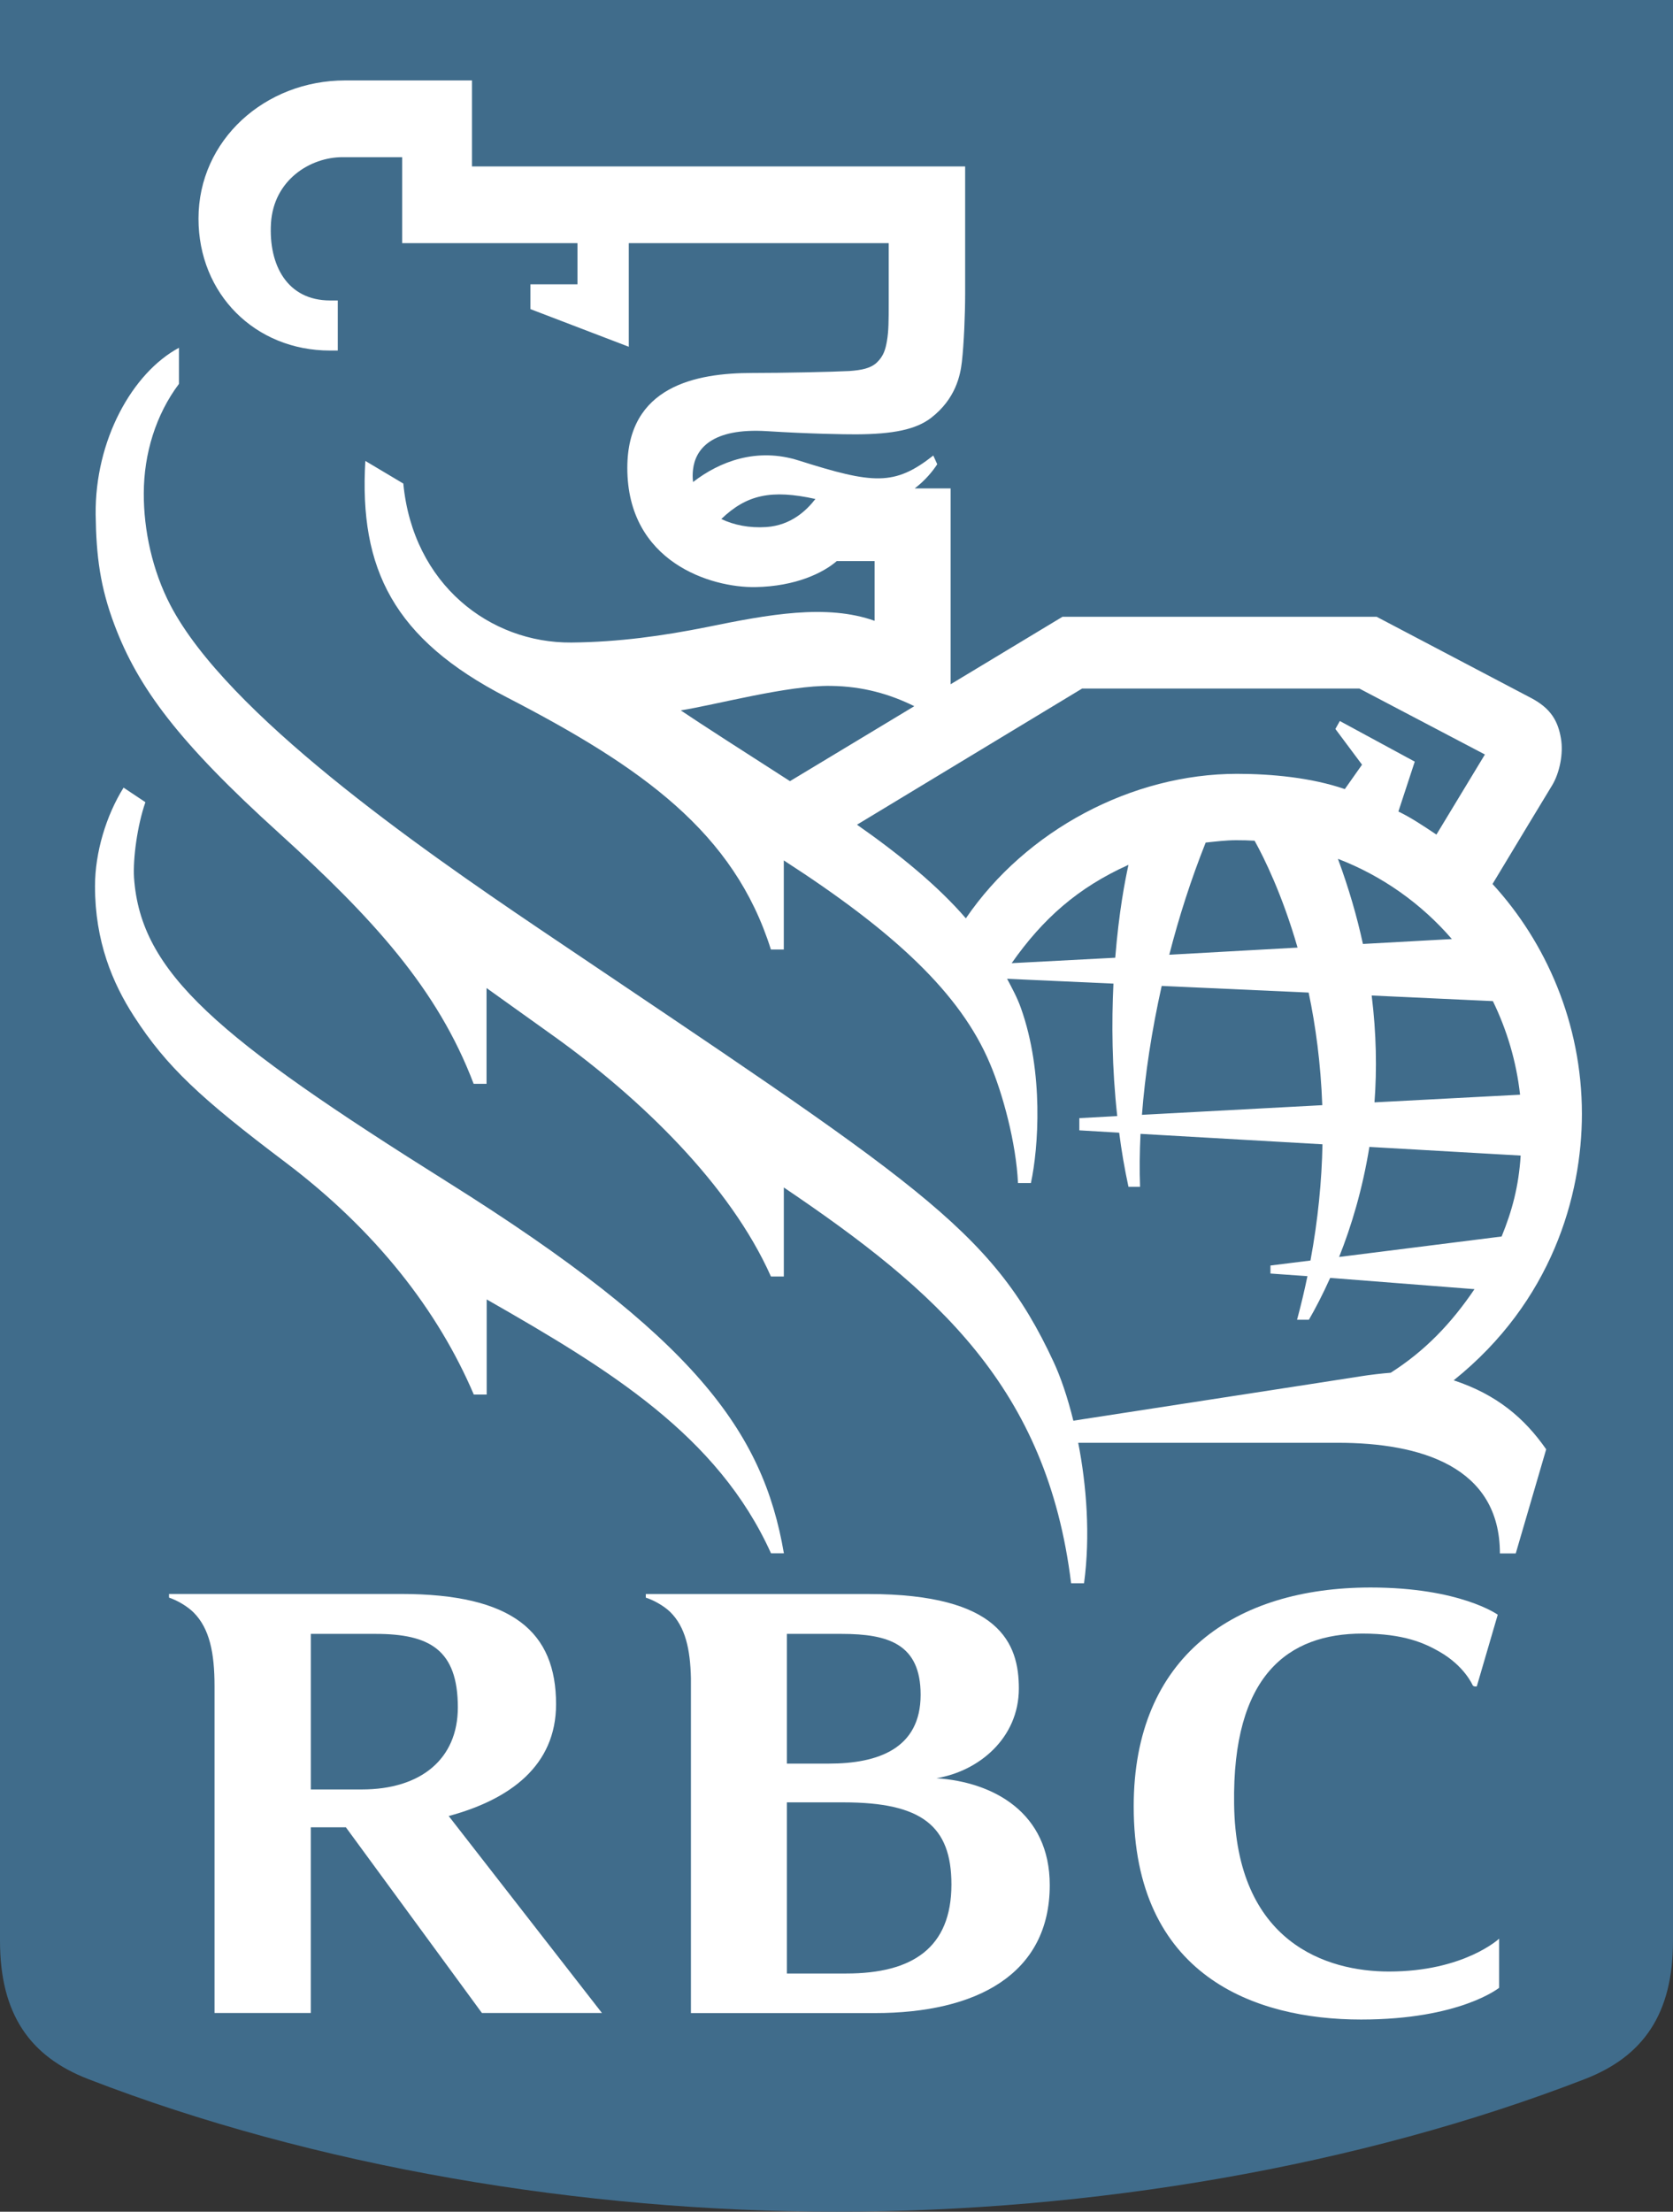<svg width="56" height="74" viewBox="0 0 56 74" fill="none" xmlns="http://www.w3.org/2000/svg">
<rect x="0" y="0" width="56" height="74" fill="#333333" stroke="none"/>
<g clip-path="url(#clip0_718_1561)">
<path d="M56 64.938C56 67.382 55.004 68.803 53.057 69.559C45.488 72.491 36.526 74 28.002 74C19.474 74 10.512 72.489 2.945 69.559C0.997 68.803 0 67.382 0 64.938V0H56V64.938Z" fill="#406C8B"/>
<path d="M15.019 39.574C7.264 34.708 4.706 32.554 4.486 29.362C4.449 28.715 4.596 27.62 4.867 26.84L4.136 26.353C3.552 27.29 3.18 28.522 3.18 29.651C3.18 31.496 3.765 32.891 4.486 34.006C5.575 35.691 6.72 36.752 9.545 38.882C12.587 41.176 14.663 43.854 15.859 46.659H16.291V43.477C20.399 45.823 24.025 48.027 25.808 51.971H26.239C25.541 47.884 23.241 44.734 15.019 39.574Z" fill="#fff"/>
<path d="M50.736 51.976H50.206C50.206 49.069 47.553 48.273 44.776 48.273H36.091C36.371 49.708 36.5 51.387 36.286 52.973H35.853C35.05 46.435 31.376 43.2 26.237 39.731V42.709H25.805C24.439 39.637 21.44 36.758 18.602 34.714C17.847 34.172 17.061 33.612 16.286 33.058V36.263H15.854C14.65 33.082 12.465 30.709 9.348 27.88C5.978 24.833 4.623 23.009 3.833 20.912C3.354 19.642 3.221 18.615 3.202 17.221C3.173 14.729 4.429 12.476 5.99 11.636V12.844C5.216 13.873 4.815 15.181 4.813 16.507C4.808 17.733 5.1 19.094 5.706 20.253C7.603 23.88 13.99 28.334 18.044 31.072C30.656 39.574 33.175 41.058 35.268 45.569C35.502 46.072 35.734 46.747 35.928 47.534C37.749 47.251 44.359 46.237 45.576 46.044C45.812 46.005 46.298 45.947 46.55 45.93C47.69 45.206 48.577 44.284 49.355 43.133L44.525 42.756C44.274 43.313 44.029 43.783 43.812 44.157H43.416C43.549 43.665 43.664 43.178 43.764 42.698L42.526 42.61V42.342L43.865 42.175C44.12 40.801 44.243 39.5 44.267 38.286L38.176 37.937C38.146 38.566 38.14 39.157 38.161 39.708H37.773C37.64 39.096 37.538 38.489 37.462 37.898L36.128 37.819V37.411L37.397 37.342C37.218 35.72 37.207 34.209 37.27 32.91L33.711 32.749C33.877 33.065 34.051 33.38 34.173 33.728C34.944 35.888 34.759 38.417 34.507 39.583H34.075C34.012 38.236 33.563 36.583 33.133 35.578C32.149 33.244 29.941 31.18 26.236 28.788V31.769H25.804C24.573 27.854 21.505 25.674 16.946 23.321C13.184 21.38 12.016 19.041 12.229 15.422L13.5 16.179C13.825 19.562 16.411 21.518 19.12 21.498C20.715 21.484 22.209 21.271 23.651 20.983C25.736 20.557 27.665 20.2 29.275 20.771V18.773H28.009C27.556 19.165 26.638 19.619 25.288 19.643C23.805 19.669 20.998 18.81 20.998 15.657C20.998 12.918 23.303 12.479 25.179 12.479C26.188 12.479 27.859 12.444 28.426 12.414C28.843 12.385 29.158 12.322 29.363 12.117C29.576 11.908 29.639 11.692 29.688 11.411C29.747 11.071 29.747 10.725 29.747 10.137V8.135H21.047V11.602L17.754 10.342V9.512H19.329V8.135H13.461V5.259H11.461C10.393 5.259 9.159 6.014 9.07 7.473C8.989 8.873 9.615 10.053 11.05 10.053H11.306V11.729H11.05C8.536 11.729 6.644 9.832 6.644 7.315C6.644 4.69 8.866 2.691 11.556 2.691H15.799V5.568H32.306V9.821C32.306 10.539 32.265 11.5 32.197 12.106C32.146 12.55 31.992 13.346 31.159 13.987C30.654 14.371 29.894 14.526 28.665 14.532C28.261 14.534 27.091 14.515 25.689 14.427C23.808 14.306 23.273 15.037 23.197 15.715C23.181 15.858 23.181 15.996 23.199 16.128C24.08 15.445 25.327 14.959 26.74 15.409C29.23 16.197 29.942 16.265 31.24 15.241L31.372 15.533C31.23 15.751 30.982 16.064 30.618 16.342H31.82V22.894L35.565 20.636H46.08C46.08 20.636 50.522 22.969 51.251 23.354C51.897 23.695 52.15 24.108 52.25 24.713C52.336 25.219 52.203 25.859 51.958 26.269C51.803 26.526 50.595 28.515 49.959 29.577C51.745 31.52 52.951 34.239 52.951 37.268C52.951 40.013 51.941 43.552 48.659 46.183C50.104 46.659 51.029 47.45 51.755 48.491L50.736 51.976ZM27.294 16.695C25.817 16.369 24.992 16.552 24.144 17.365C24.56 17.565 25.08 17.673 25.654 17.634C26.485 17.575 26.998 17.076 27.294 16.695ZM26.443 26.136L30.604 23.628C29.785 23.223 28.882 22.962 27.811 22.949C26.376 22.924 23.956 23.584 22.787 23.768C23.31 24.125 25.165 25.318 26.443 26.136ZM45.015 26.402L45.591 25.585L44.699 24.39L44.848 24.124L47.356 25.483L46.808 27.152C47.215 27.349 47.587 27.593 48.081 27.924L49.704 25.244L45.502 23.038H36.221L28.686 27.593C30.1 28.581 31.405 29.649 32.33 30.726C34.347 27.771 37.895 25.891 41.409 25.891C42.558 25.892 43.895 26.016 45.015 26.402ZM44.26 36.977C44.209 35.583 44.038 34.322 43.804 33.21L38.885 32.987C38.55 34.491 38.326 35.959 38.224 37.3L44.26 36.977ZM45.914 33.308C46.072 34.585 46.091 35.78 46.008 36.883L50.881 36.627C50.757 35.514 50.441 34.462 49.971 33.496L45.914 33.308ZM43.433 31.705C42.923 29.936 42.316 28.707 41.995 28.129C41.791 28.116 41.583 28.112 41.378 28.112C41.034 28.112 40.69 28.156 40.357 28.191C39.865 29.429 39.464 30.677 39.139 31.944L43.433 31.705ZM44.784 28.735C45.148 29.719 45.422 30.667 45.621 31.583L48.598 31.419C47.576 30.235 46.268 29.305 44.784 28.735ZM50.264 41.371C50.612 40.518 50.835 39.7 50.901 38.663L45.837 38.374C45.606 39.8 45.229 41.041 44.824 42.056L50.264 41.371ZM37.773 28.936C36.078 29.699 34.908 30.737 33.863 32.226L37.33 32.044C37.455 30.496 37.657 29.467 37.773 28.936Z" fill="#fff"/>
<path d="M31.342 59.496C32.755 59.266 34.104 58.161 34.104 56.491C34.104 54.986 33.466 53.333 29.059 53.333H21.617V53.454C21.843 53.524 22.201 53.708 22.435 53.935C22.939 54.435 23.107 55.174 23.127 56.159V67.354H29.292C32.683 67.354 35.138 66.057 35.138 63.074C35.139 60.652 33.262 59.623 31.342 59.496ZM28.169 54.667C29.747 54.667 30.816 55.013 30.816 56.704C30.816 58.51 29.384 59.007 27.749 59.007H26.339V54.667H28.169ZM28.329 66.03H26.339V60.304H28.239C30.848 60.304 31.847 61.088 31.847 63.051C31.846 65.174 30.539 66.03 28.329 66.03Z" fill="#fff"/>
<path d="M16.131 67.351H20.149L15.019 60.761C17.074 60.207 18.613 59.075 18.613 57.02C18.613 54.61 17.176 53.331 13.422 53.331H5.658V53.453C5.946 53.552 6.264 53.739 6.475 53.945C7.018 54.485 7.181 55.308 7.181 56.418V67.351H10.403V61.139H11.578L16.131 67.351ZM10.404 54.667H12.573C14.381 54.667 15.325 55.2 15.325 57.127C15.325 58.85 14.092 59.872 12.111 59.872H10.404V54.667Z" fill="#fff"/>
<path d="M48.169 55.255C49.029 55.742 49.292 56.387 49.299 56.393C49.339 56.44 49.432 56.424 49.432 56.424L50.134 54.025C50.134 54.025 48.874 53.115 45.878 53.115C41.343 53.115 37.948 55.412 37.948 60.438C37.948 66.1 41.991 67.57 45.559 67.57C48.874 67.57 50.18 66.508 50.18 66.508V64.865C50.18 64.865 49.006 65.964 46.492 65.964C44.42 65.964 41.369 65.01 41.309 60.358C41.246 56.057 43.111 54.657 45.607 54.657C47.001 54.657 47.696 54.986 48.169 55.255Z" fill="#fff"/>
</g>
<defs>
<clipPath id="clip0_718_1561">
<rect width="56" height="74" fill="#406C8B"/>
</clipPath>
</defs>
</svg>
